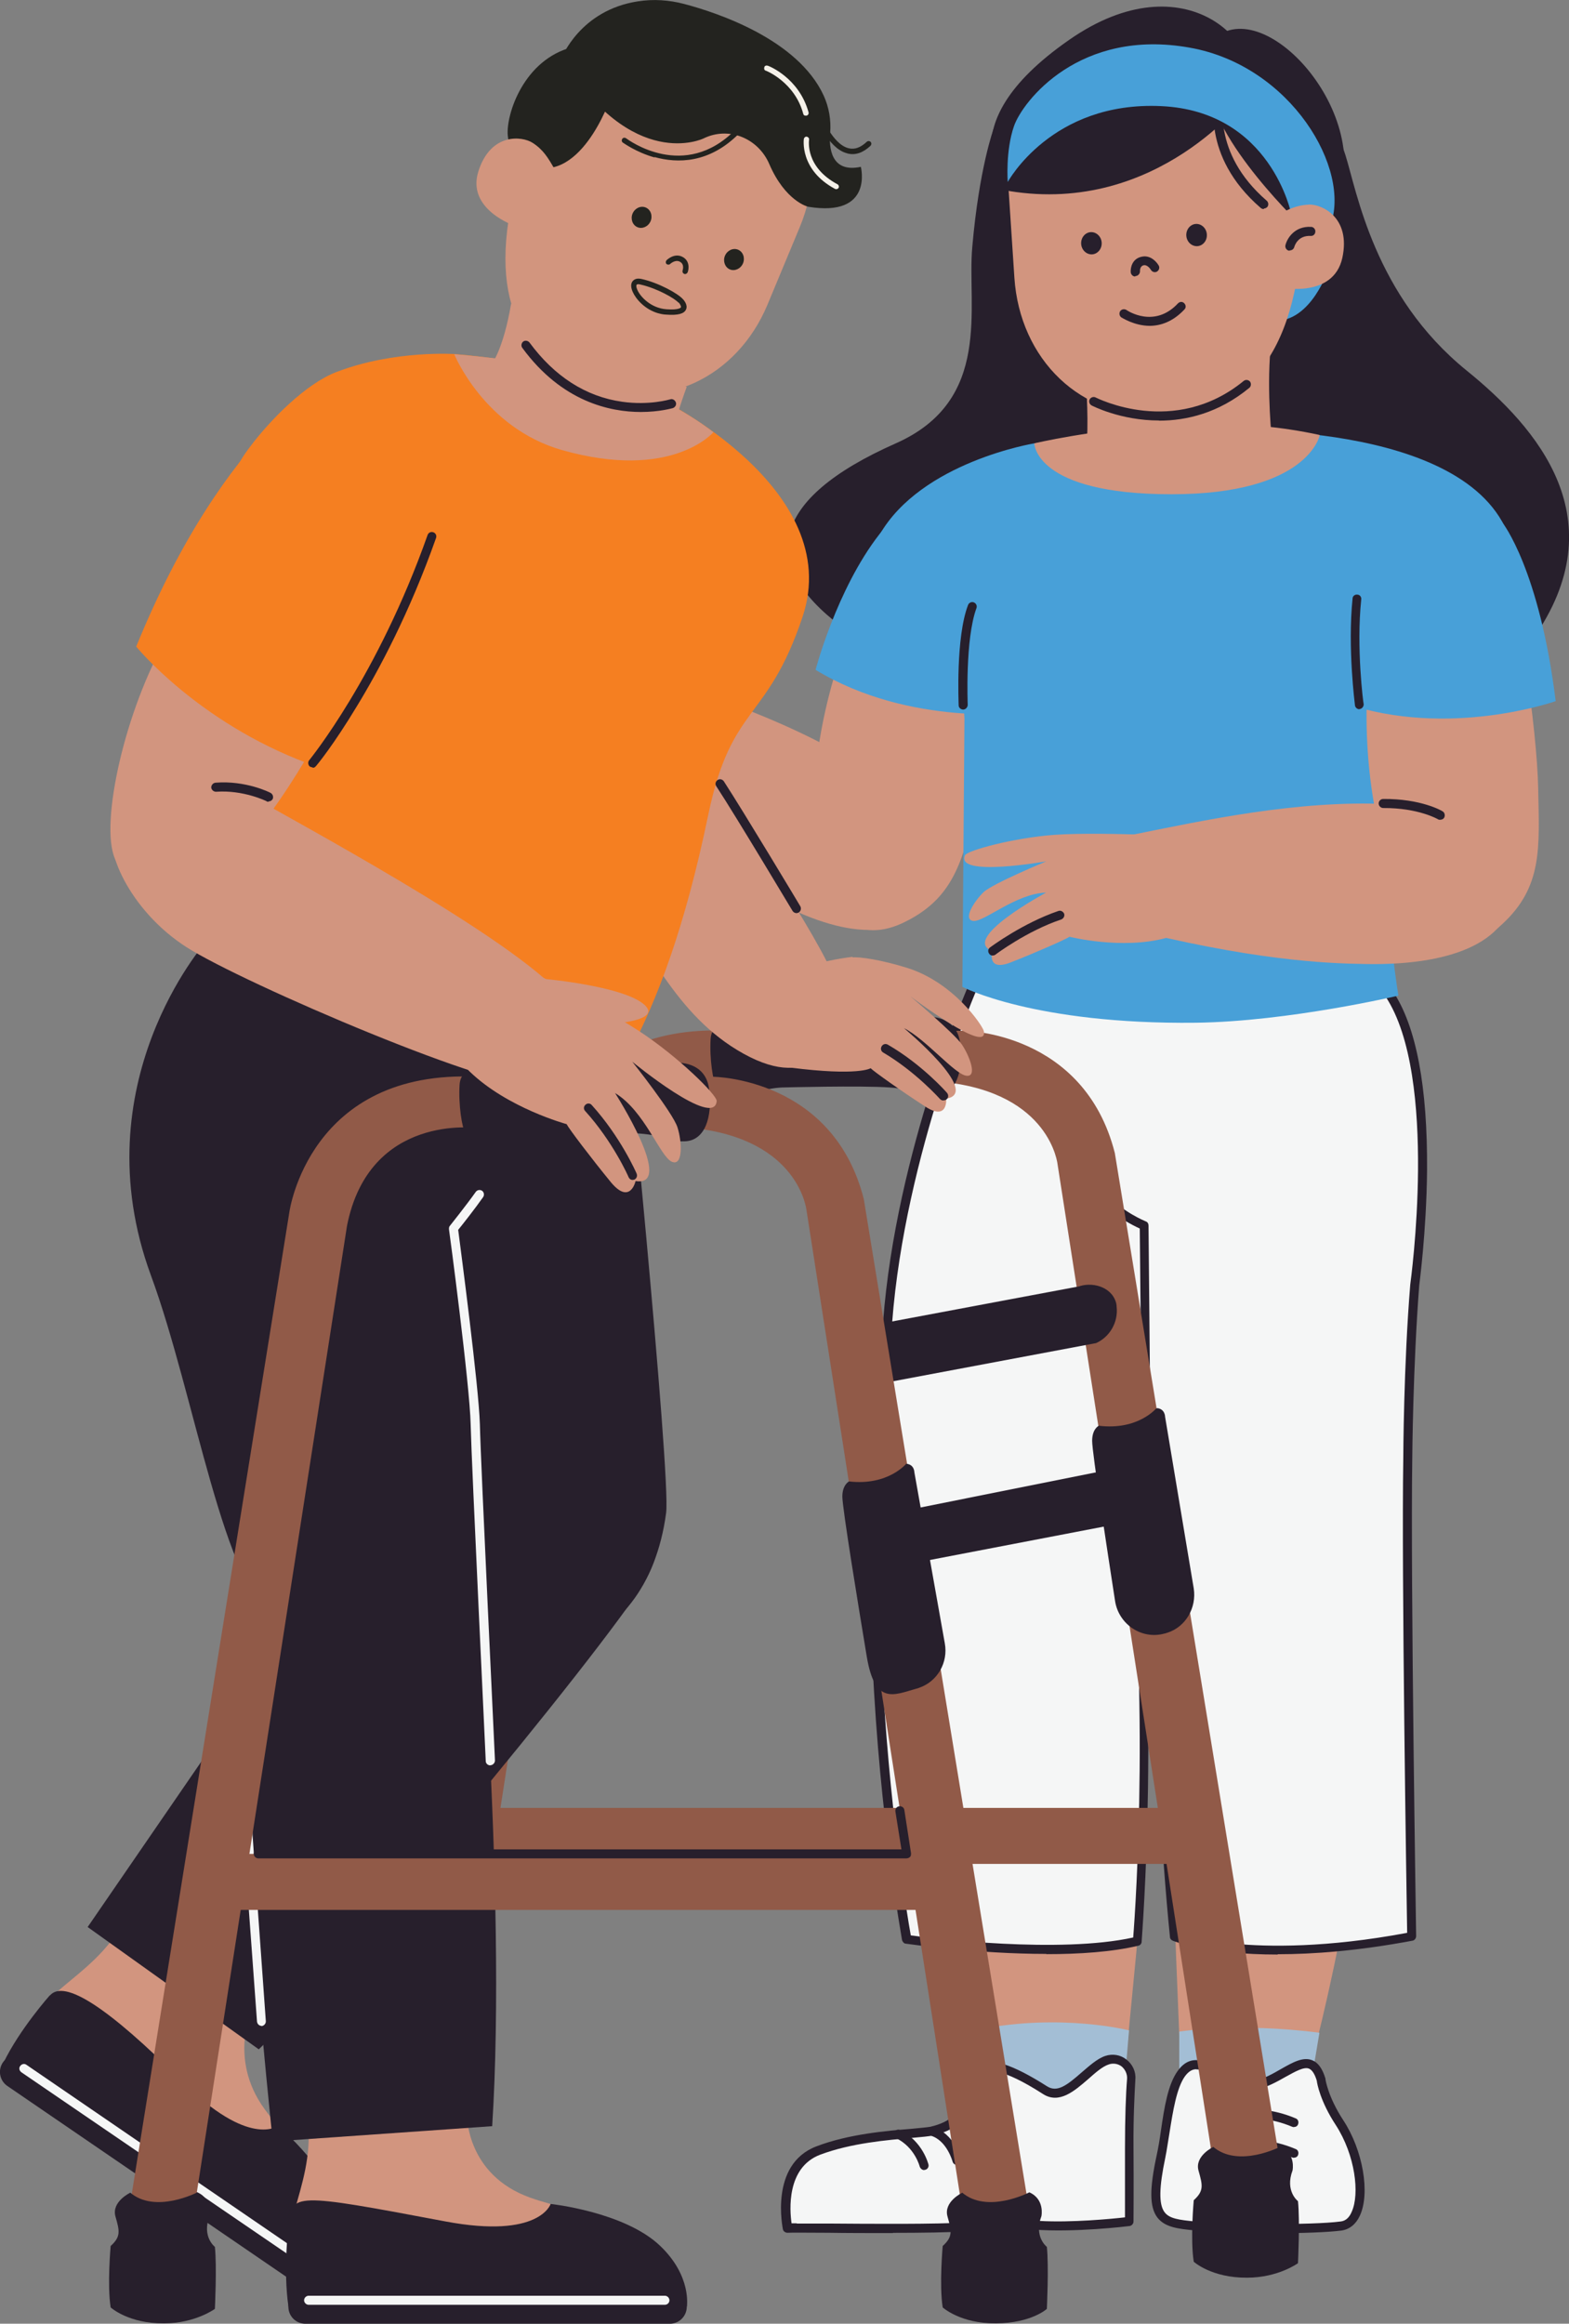 <?xml version="1.0" encoding="UTF-8"?><svg id="a" xmlns="http://www.w3.org/2000/svg" width="202.62" height="300" xmlns:xlink="http://www.w3.org/1999/xlink" viewBox="0 0 202.62 300"><rect x="0" y="0" width="202.62" height="300" fill="#808080" stroke="none"/><defs><clipPath id="b"><rect x="0" y="0" width="202.62" height="300" fill="none"/></clipPath></defs><g clip-path="url(#b)"><g><path d="M152.52,268.39s-.2-4.59-.66-16.33c-1.21-31.57-1.16-36.39,7.12-40.82,4.2-2.26,14.83-10.26,16.78,7.62,1.91,17.85-6.97,49.53-6.97,49.53h-16.27Z" fill="#d2957f"/><path d="M147.77,187.68l3.9,62.29c3.7,1.75,7.47,1.75,10.86,1.75,7.63,0,19.77-1.75,19.77-1.75,0,0,0-39.39-.7-71.74-.08-4.16-15.53-6.65-21.25-5.17-8.99,2.33-12.88,5.33-12.53,14.62h-.05Z" fill="#f5f6f6"/><path d="M127.11,271.58s.11-10.57-2.3-21.3c-2.41-10.73,23.59-15.32,21.95,1.6-1.29,13.26-1.87,19.71-1.87,19.71h-17.78Z" fill="#d2957f"/><path d="M126.76,125.24c-3.58,5.6-22.19,50.27-9.69,125.15,0,0,8.02,1.21,18.68,1.36,5.52,.08,11.09-1.12,11.09-1.12,0,0,2.57-23.64-1.25-61.59-.27-2.65,20.74-62.09,16.85-68.12-3.23-5.06-35.69,4.32-35.69,4.32h0Z" fill="#f5f6f6"/><path d="M172.65,122.21s9.61,1.63,10.78,22.59c.7,12.37-1.21,21.62-1.91,33.44-.55,9.1-15.64,26.98-22.22,25.97-6.58-1.01-11.72-9.91-11.56-16.49,.15-6.61,.27-61.16,.27-61.16,0,0,14.17-3.66,24.6-4.35h.04Z" fill="#f5f6f6"/><path d="M145.25,268.74l.55-6.61s-8.72-2.22-19.19-.15v8.24s12.69,4.08,18.64-1.51v.04Z" fill="#a3bed5"/><path d="M142.99,265.94c1.6-.55,3.23,.77,3.11,2.45-.15,1.98-.27,5.09-.27,8.86,.04,5.05,0,9.48,0,9.48,0,0-7.08,.86-12.22,.46v-2.3s-2.61,2.14-8.68,2.57c-6.07,.42-21.21,.04-23.28,.11,0,0-1.75-7.85,3.97-10,5.72-2.17,12.92-2.1,14.67-2.52,2.53-.58,4.82-1.87,5.52-6.49,0,0-.39-4.98,9.11,1.21,2.76,1.79,5.41-2.96,8.02-3.85h.04Z" fill="#f5f6f6"/><path d="M152.29,269.25v-6.96s7.71-1.21,18.1,.15l-1.13,6.76s-13.12,3.89-16.97,.04h0Z" fill="#a3bed5"/><path d="M170.62,268.51s.31,2.33,2.37,5.52c3.39,5.17,3.62,12.87,.24,13.34-3.74,.5-14.87,.39-18.99,0-4.12-.39-6.11-.7-4.32-8.98,.74-3.34,.97-8.4,2.61-10.73,2.53-3.53,5.76,2.33,9.38,1.6,4.05-.86,7.28-5.48,8.68-.78l.04,.04h0Z" fill="#f5f6f6"/><path d="M135.13,252.26c-8.87,0-17.63-1.25-18.14-1.32-.24,0-.43-.24-.5-.46,0-.15-2.88-15.59-3.81-35.73-.78-16.99-.5-20.72,.62-34.52,.24-2.72,.46-5.83,.74-9.56,1.67-22.13,11.13-43.7,11.21-43.89,.11-.31,.46-.43,.78-.31,.31,.11,.43,.46,.31,.78-.08,.2-9.46,21.62-11.13,43.51-.27,3.69-.55,6.84-.74,9.56-1.09,13.76-1.4,17.46-.59,34.37,.86,18.23,3.27,32.58,3.74,35.18,2.8,.39,19.23,2.37,28.72,.27,.31-3.85,2.34-33.28-1.29-61.04v-.24c.9-3.15,2.34-8.44,2.34-9.33l-.2-20.92c-.94-.43-3.42-1.67-4.86-3.53-.2-.27-.15-.62,.11-.81,.27-.2,.62-.15,.82,.11,1.56,2.02,4.71,3.31,4.71,3.31,.24,.08,.35,.31,.35,.55l.2,21.31c0,1.32-1.99,8.32-2.34,9.56,3.85,29.7,1.25,61.28,1.25,61.59,0,.24-.2,.46-.43,.5-3.39,.81-7.63,1.09-11.83,1.09h-.04Z" fill="#271f2c"/><path d="M164.98,252.34c-8.91,0-13.27-1.67-13.54-1.79-.2-.08-.35-.27-.35-.46-2.26-22.24-3.7-70.06-3.7-70.53,0-.31,.24-.59,.59-.59,.31,0,.59,.24,.59,.59,0,.46,1.44,47.7,3.66,70.06,.81,.27,3.15,.94,7.08,1.32,4.47,.42,11.98,.55,22.41-1.4-.08-5.02-.74-46.54-.5-61.32,0-.11,.04-11.9,.9-22.39,.04-.31,3.7-26.79-3.19-37.17-.2-.27-.11-.62,.15-.81,.27-.2,.62-.11,.81,.15,3,4.51,4.47,12.28,4.4,23.09-.08,8.01-1.01,14.78-1.01,14.85-.81,10.42-.9,22.16-.9,22.28-.24,15.63,.5,61.32,.5,61.74,0,.27-.2,.55-.46,.59-7.05,1.32-12.81,1.75-17.4,1.75l-.04,.04h0Z" fill="#271f2c"/><path d="M128.32,16.61s-1.87,5.05-2.76,15.28c-.7,7.7,2.69,19.79-9.88,25.35-16.34,7.23-17.75,15.55-7.08,23.6,4.16,3.15,19.89,8.01,34.41,0,16.82-9.33,6.62-19.79,6.15-21.54-1.51-5.72-16.27-14.23-10.97-34.21,2.96-11.16-3.23-21.38-9.81-8.47h-.05Z" fill="#271f2c"/><path d="M124.35,70.03c2.22,.74,3.74,1.87,4.79,3.97,1.6,3.23-1.01,22.16-2.88,29.35-1.91,7.39-2.84,12.33-9.15,15.55-13.19,6.8-15.25-16.87-7.67-36.63,3.31-8.63,9.46-14.11,14.87-12.24h.04Z" fill="#d2957f"/><path d="M132.13,92s-14.56,1.91-26.81-5.52c0,0,2.72-10.38,8.21-17.46,7.51-9.68,15.38-5.21,16.74-.97,0,0,3.39,6.88,1.87,23.91v.04h0Z" fill="#48a0d8"/><path d="M110.96,98.72s14.83,8.36,8.72,17.61c-3.9,5.95-12.53,4.16-21.4-1.01-4.51-2.65-12.49-7.5-25.26-19.63-4.4-4.2-10.08-15.24,7.08-9.68,8.8,2.84,20.9,6.49,30.86,12.72Z" fill="#d2957f"/><path d="M169.5,12.88c1.99,2.02,3.39,4.47,4.25,7.15,1.48,4.67,3.7,18.12,15.64,27.8,9.18,7.43,19.42,19.24,8.56,34.68-8.76,12.48-29.42,19.13-40.17,13.18-5.84-3.23-13.54-8.32-13.35-26.98,.24-23.84,8.21-72.82,25.06-55.83h0Z" fill="#271f2c"/><path d="M171.63,34.57s-2.26,7.08-7.12,6.84c-4.86-.24,2.02-8.36,7.12-6.84Z" fill="#48a0d8"/><path d="M147,4.59c10.43-.7,19.46,7.19,20.12,17.65l.74,11.23c-1.95,16.33-10.12,19.63-17.67,20.1-10.67,.7-18.49-7.27-19.19-17.69l-.74-11.23c-.7-10.42,6.27-19.36,16.69-20.06h.04Z" fill="#d2957f"/><path d="M141.04,32.84c.73-.05,1.28-.73,1.23-1.52-.05-.79-.69-1.39-1.42-1.35-.73,.05-1.28,.73-1.23,1.52,.05,.79,.69,1.39,1.42,1.35Z" fill="#271f2c"/><path d="M154.63,31.78c.73-.05,1.28-.73,1.22-1.52-.05-.79-.69-1.39-1.42-1.35-.73,.05-1.28,.73-1.23,1.52,.05,.79,.69,1.39,1.42,1.35Z" fill="#271f2c"/><path d="M146.61,35.7c-.31,0-.55-.24-.59-.55-.04-.62,.2-1.79,1.48-2.02,1.05-.2,1.83,.62,2.14,1.16,.15,.27,.04,.62-.24,.78-.27,.15-.62,.04-.78-.24,0,0-.39-.66-.9-.59-.55,.11-.5,.74-.5,.78,0,.31-.24,.59-.55,.62h-.04l-.04,.04v.02Z" fill="#271f2c"/><path d="M148.51,42.07c-2.06,0-3.66-1.09-3.7-1.09-.27-.2-.31-.55-.15-.81,.2-.27,.55-.31,.81-.15,.15,.11,3.62,2.41,6.66-.86,.24-.24,.59-.24,.81,0,.23,.24,.24,.59,0,.81-1.51,1.6-3.11,2.1-4.51,2.1h.08Z" fill="#271f2c"/><path d="M157.32,4.56c7.28-4.86,21.64,12.52,14.24,23.56l-3.15,1.36s-12.1-11.39-12.29-18.82c0,0-.7-4.82,1.21-6.1h0Z" fill="#271f2c"/><path d="M163.19,26.99c-.11,0-.27-.04-.39-.15-7.82-6.76-5.92-14.23-5.8-14.54,.08-.31,.39-.5,.7-.43,.31,.08,.5,.39,.43,.7-.08,.27-1.79,7.08,5.45,13.34,.24,.2,.27,.59,.08,.81-.11,.11-.27,.2-.43,.2l-.04,.08h0Z" fill="#271f2c"/><path d="M160.97,12.49s-11.44,15.32-30.67,12.17c0,0-8.72-8.05,7.78-19.52,15.07-10.5,25.85,.78,22.89,7.35Z" fill="#271f2c"/><path d="M166.77,27.69s-2.61-13.34-16.82-13.99c-14.17-.66-19.81,9.8-19.81,9.8,0,0-.31-4.01,.81-7.23,1.13-3.22,8.48-12.68,22.73-10.11,13.04,2.33,20.9,15.71,18.1,23.01l-5.06-1.4,.04-.08h0Z" fill="#48a0d8"/><path d="M168.99,26.41c1.67-.08,5.49,1.63,4.36,6.88-1.16,5.25-7.9,3.85-7.9,3.85l-.7-9.21c1.48-.86,2.61-1.44,4.28-1.51h-.05Z" fill="#d2957f"/><path d="M166.54,32.36h-.11c-.31-.08-.5-.39-.43-.7,.2-.86,1.17-2.49,3.31-2.37,.31,0,.59,.31,.55,.62,0,.31-.27,.59-.62,.55-1.64-.08-2.06,1.28-2.1,1.44-.08,.27-.31,.43-.59,.43v.04h0Z" fill="#271f2c"/><path d="M157.32,55.57s32.15-1.51,37.59,13.8c4.36,12.28-14.63,13.92-15.53,25.66-.5,6.8-.81,20.99,1.21,33.51,0,0-14.13,3.34-26.15,3.5-20.86,.24-30.16-4.63-30.16-4.63l.27-34.61c-1.05-21.58-10.97-23.75-10.97-23.75,5.41-9.45,20.04-11.82,20.04-11.82,14.28-2.02,23.74-1.67,23.74-1.67h-.05Z" fill="#48a0d8"/><path d="M140.26,49.54s.39,5.56,0,8.4c0,0,6.66,2.76,16.58,1.44,9.92-1.36,7.43-2.45,7.43-2.45,0,0-.7-6.22-.2-11.86l-23.82,4.47h0Z" fill="#d2957f"/><path d="M170.43,56.19s-1.48,7.62-19.15,7.62-17.71-6.57-17.71-6.57c0,0,7.24-1.75,17.51-2.41,0,0,9.31-.86,19.3,1.32l.04,.04h0Z" fill="#d2957f"/><path d="M149.68,54.29c-4.98,0-8.64-1.91-8.72-1.95-.27-.15-.39-.5-.24-.78,.15-.27,.5-.39,.78-.24,.11,.04,10.12,5.21,19.11-2.14,.24-.2,.62-.15,.81,.08,.19,.23,.15,.62-.08,.81-3.97,3.27-8.13,4.24-11.68,4.24v-.04h0Z" fill="#271f2c"/><path d="M187.86,70.23c2.34,.11,4.12,.81,5.68,2.57,2.41,2.68,4.98,21.62,5.1,29.04,.15,7.62,.59,12.63-4.63,17.46-10.89,10.11-19.23-12.17-17.24-33.25,.86-9.17,5.33-16.14,11.06-15.79l.04-.04Z" fill="#d2957f"/><path d="M200.9,90.52s-13.85,4.9-27.36,.24c0,0,.39-15.79,1.48-18.86,4.12-11.78,16.85-8.24,19.03-4.39,0,0,4.75,5.99,6.85,23.01h0Z" fill="#48a0d8"/><path d="M179.3,103.78s17.01,.04,16.23,11.12c-.5,7.11-8.87,9.76-19.19,9.56-5.21-.08-14.59-.46-31.64-4.78-5.87-1.51-16.27-8.36,1.44-11.89,9.07-1.82,21.4-4.54,33.16-3.97v-.04h0Z" fill="#d2957f"/><path d="M154.63,117.58c1.95-4.54-1.44-9.64-6.38-9.8-3.31-.11-8.64-.24-12.07,0-5.3,.39-11.28,2.02-11.56,2.64-1.29,2.88,10.51,.78,10.51,.78,0,0-6.85,2.83-8.1,3.97-1.21,1.16-2.76,3.58-1.32,3.73,1.44,.11,5.49-3.54,9.38-3.66,0,0-11.17,5.99-6.93,7.54,0,0-.81,2.72,2.37,1.47,3.19-1.25,7.08-2.96,7.59-3.31,0,0,6.73,1.71,12.49,.15,1.91-.5,3.27-1.87,3.97-3.53h.05Z" fill="#d2957f"/><path d="M128.2,123.37c-.2,0-.35-.08-.46-.24-.2-.27-.15-.62,.11-.81,.15-.11,4.25-3.15,8.83-4.71,.31-.11,.62,.08,.74,.35,.11,.31-.08,.62-.35,.74-4.44,1.48-8.48,4.51-8.52,4.55-.11,.08-.24,.11-.35,.11h0Z" fill="#271f2c"/><path d="M175.57,91.57c-.27,0-.55-.2-.59-.5,0-.08-.97-7.39-.31-13.8,0-.31,.31-.55,.62-.5,.31,0,.55,.31,.5,.62-.66,6.26,.27,13.42,.31,13.49,.04,.31-.2,.62-.5,.66h-.08l.04,.04h0Z" fill="#271f2c"/><path d="M185.99,105.84c-.11,0-.2,0-.31-.08,0,0-2.53-1.47-7.05-1.44-.31,0-.59-.27-.59-.59s.27-.58,.59-.58c4.86-.04,7.55,1.51,7.67,1.6,.27,.15,.35,.55,.2,.81-.11,.2-.31,.27-.5,.27h0Z" fill="#271f2c"/><path d="M124.39,91.61c-.31,0-.59-.24-.59-.55,0-.35-.39-8.75,1.21-12.94,.11-.31,.46-.46,.74-.35,.31,.11,.46,.46,.35,.74-1.48,4.01-1.13,12.4-1.13,12.48,0,.31-.24,.59-.55,.62h-.04Z" fill="#271f2c"/><path d="M115.32,288.3c-2.92,0-5.92,0-8.33-.04-2.57,0-4.63-.04-5.3,0-.27,0-.55-.2-.59-.46,0-.08-1.79-8.36,4.32-10.69,4.16-1.6,9.18-2.02,12.18-2.26,1.16-.11,2.1-.2,2.53-.27,2.61-.62,4.44-1.87,5.06-5.99,0-.31,.04-1.48,1.09-2.06,1.6-.97,4.51,0,8.95,2.83,1.29,.81,2.53-.11,4.44-1.79,1.01-.86,2.02-1.79,3.07-2.14,.94-.31,1.95-.15,2.72,.46,.81,.62,1.25,1.6,1.16,2.57-.11,1.95-.27,5.05-.24,8.82,.04,5.02,0,9.49,0,9.52,0,.31-.24,.55-.5,.59-.27,.04-7.2,.86-12.34,.46-.31,0-.55-.27-.55-.59v-1.25c-1.29,.7-3.85,1.79-8.06,2.06-2.33,.15-5.96,.2-9.69,.2h.06Zm-12.46-1.23h4.12c5.49,.04,13.82,.11,17.9-.15,5.8-.39,8.33-2.41,8.37-2.41,.15-.15,.43-.15,.62-.08,.2,.08,.35,.31,.35,.55v1.75c4.16,.24,9.42-.27,11.06-.46v-8.98c0-3.81,.11-6.96,.27-8.9,.04-.62-.24-1.21-.7-1.6-.46-.35-1.09-.46-1.64-.27-.86,.27-1.79,1.12-2.69,1.91-1.75,1.51-3.74,3.27-5.84,1.91-5.37-3.46-7.16-3.11-7.71-2.8-.55,.31-.5,1.05-.5,1.05v.11c-.74,5.09-3.42,6.38-5.96,7-.55,.11-1.44,.2-2.72,.31-3.11,.27-7.86,.66-11.87,2.17-4.4,1.67-3.93,7.23-3.7,8.86h.7l-.08,.04h0Z" fill="#271f2c"/><path d="M164.67,288.3c-4.05,0-8.29-.11-10.47-.35-1.95-.2-3.74-.35-4.75-1.67-1.01-1.36-1.01-3.69-.08-8.01,.2-.93,.39-2.02,.55-3.18,.43-2.96,.9-5.99,2.18-7.74,1.75-2.41,3.85-1.16,5.68,0,1.32,.81,2.69,1.67,4.05,1.36,1.29-.27,2.53-.97,3.62-1.6,1.51-.86,2.84-1.6,4.01-1.12,.78,.31,1.32,1.09,1.71,2.37v.08s.31,2.26,2.3,5.29c2.53,3.85,3.5,9.41,2.14,12.33-.5,1.09-1.32,1.75-2.34,1.91-1.75,.23-5.14,.35-8.68,.35h.08Zm-10.2-21.15c-.5,0-.97,.27-1.44,.9-1.09,1.51-1.56,4.55-1.99,7.23-.2,1.16-.35,2.3-.55,3.27-.81,3.85-.86,6.03-.11,7.04,.62,.86,1.91,1.01,3.9,1.21,4.09,.39,15.14,.5,18.88,0,.62-.08,1.09-.5,1.4-1.25,1.05-2.3,.46-7.31-2.06-11.2-1.99-3.03-2.41-5.33-2.45-5.72-.27-.9-.62-1.4-1.01-1.56-.66-.27-1.79,.39-3,1.05-1.16,.66-2.49,1.4-3.97,1.71-1.83,.39-3.46-.62-4.91-1.51-1.13-.7-1.99-1.16-2.69-1.16h0Z" fill="#271f2c"/><path d="M123.61,279.51c-.27,0-.5-.15-.59-.42,0,0-.74-2.8-2.88-3.38-.31-.08-.5-.43-.39-.7,.08-.31,.43-.5,.7-.39,2.8,.78,3.66,4.08,3.7,4.24,.08,.31-.11,.62-.43,.7h-.15l.04-.04h0Z" fill="#271f2c"/><path d="M119.36,280.17c-.27,0-.5-.2-.59-.46,0,0-.62-2.48-3.04-3.66-.27-.15-.43-.5-.27-.77,.15-.27,.5-.43,.78-.27,2.92,1.44,3.62,4.32,3.66,4.43,.08,.31-.11,.62-.43,.7h-.11v.04Z" fill="#271f2c"/><path d="M167.12,278.58c-.08,0-.15,0-.24-.04-5.45-2.3-9.18-.08-9.22-.04-.27,.15-.62,.08-.81-.2-.19-.27-.08-.62,.2-.81,.15-.11,4.28-2.57,10.27-.04,.31,.11,.43,.46,.31,.77-.08,.24-.31,.35-.55,.35h.04Z" fill="#271f2c"/><path d="M167.12,274.62c-.08,0-.15,0-.24-.04-5.45-2.3-9.18-.08-9.22-.04-.27,.15-.62,.08-.81-.2-.19-.27-.08-.62,.2-.81,.15-.11,4.28-2.57,10.27-.04,.31,.11,.43,.46,.31,.77-.08,.24-.31,.35-.55,.35h.04Z" fill="#271f2c"/><path d="M157.32,283.44l-20.74-133.08s-.9-9.21-14.67-10.66h-27.87s-13.93-1.98-16.81,12.63l-19.85,127.72-8.33-.35,20.74-129.16s2.53-18.54,24.36-17.46h30.4s15.45,.11,19.42,15.79l21.52,131.53-8.21,3.03h.05Z" fill="#915a48"/><path d="M153.54,233.41H61.11v7.23h92.44v-7.23Z" fill="#915a48"/><path d="M119.71,131.27s3.81-.31,4.28,3.38c.47,3.69-.55,6.69-3.15,6.76-2.6,.08-2.22-.74-5.92-1.01-3.7-.27-13.93,0-13.93,0,0,0-2.41,.08-4.28,1.01-1.87,.97-3.81-.43-4.2-1.09-.43-.66-.9-3.62-.74-6.22,.2-2.61,3.66-2.8,4.4-2.83,11.6-.78,23.51,0,23.51,0h.03Z" fill="#271f2c"/><path d="M49.24,277.18s-2.45,1.16-1.91,3.07c.54,1.91,.7,2.61-.62,3.81,0,0-.46,5.05,0,7.94,0,0,2.3,2.1,6.89,2.06,4.6-.04,6.57-1.87,6.57-1.87,0,0,.27-5.48,0-8.01,0,0-1.71-1.29-.7-3.97,0,0,.46-2.17-1.56-3.07,0,0-5.45,2.83-8.72,0l.04,.04h.02Z" fill="#271f2c"/><path d="M156.69,277.18s-2.45,1.16-1.91,3.07c.54,1.91,.7,2.61-.62,3.81,0,0-.46,5.05,0,7.94,0,0,2.3,2.1,6.89,2.06,4.01,0,6.57-1.87,6.57-1.87,0,0,.27-5.48,0-8.01,0,0-1.71-1.29-.7-3.97,0,0,.46-2.17-1.56-3.07,0,0-5.45,2.83-8.72,0l.04,.04h.01Z" fill="#271f2c"/><path d="M139.45,166.06l-27.56,5.17,1.09,7.54,28.57-5.37c1.79-.81,2.88-2.72,2.65-4.71-.24-1.98,0-.04,0-.08v-.08c-.35-2.22-2.84-3.07-4.75-2.49Z" fill="#271f2c"/><path d="M147.31,188.93l-32.81,6.57-.55,7.08,33.24-6.38,.11-7.27Z" fill="#271f2c"/><path d="M149.33,181.81s-2.34,2.88-7.43,2.26c0,0-.86,.39-.86,1.95s1.99,14.35,2.96,20.68c.46,2.99,3.42,5.02,6.38,4.2,.11,0,.24-.08,.39-.11,2.37-.77,3.77-3.23,3.39-5.71l-3.7-22.16s0-1.01-1.01-1.12l-.11,.04Z" fill="#271f2c"/><path d="M110.07,123.61c.94-.11,3.74,.31,7.12,1.36,6.03,1.91,9.69,7.46,9.85,8.12,.7,3.23-9.49-4.47-9.49-4.47,0,0,5.68,4.78,6.66,6.22,.97,1.44,2.06,4.24,.59,4.04-1.48-.15-5.26-4.74-8.06-6.14,0,0,10.12,8.4,5.45,9.1,0,0,.27,2.96-2.72,1.01-2.96-1.91-6.57-4.47-7.04-4.94,0,0-1.51,1.05-10.39-.08-4.6-.58-10.32-11.97,8.06-14.3v.08Z" fill="#d2957f"/><path d="M121.81,142.08c-.15,0-.31-.08-.43-.2,0,0-3.15-3.54-7.32-5.99-.27-.15-.39-.5-.2-.81,.15-.27,.5-.39,.81-.2,4.36,2.52,7.51,6.07,7.63,6.22,.2,.24,.2,.62-.04,.81-.11,.11-.24,.15-.39,.15h-.08Z" fill="#271f2c"/><path d="M78.54,115.56s-18.8-22.2-11.72-27.84c7.08-5.64,15.96-4.16,26.77,14.5,6.27,10.81,15.96,24.22,15.18,28.27-.78,4.01-3.66,10.57-12.73,5.56-9.07-5.02-12.46-14.5-17.51-20.45v-.04h0Z" fill="#d2957f"/><path d="M3.44,265.69c-1-.69-2.37-.43-3.06,.57-.69,1-.43,2.37,.57,3.05l38.82,26.55c1,.68,2.37,.43,3.06-.57s.43-2.37-.57-3.05L3.44,265.69Z" fill="#271f2c"/><path d="M32.65,259.14s-3.27,6.53,1.48,13.1c3.93,5.44,11.13,11.04,9.85,19.21-1.05,6.73-16.15-8.86-26.23-14.93-10.08-6.07-13.62-6.69-13.93-12.87-.31-6.22,7.98-7.85,12.14-15.51l16.69,11.04v-.04h0Z" fill="#d2957f"/><path d="M6.42,257.62s-3.9,4.39-5.96,8.67l42.46,29.04s2.76-2.84,1.6-8.44c-1.32-6.22-8.6-12.44-8.6-12.44,0,0-3.74,2.96-12.46-5.79-9.47-9.48-15.14-13.17-17.01-11.04h-.05Z" fill="#271f2c"/><path d="M41.06,293.59c-.11,0-.24,0-.31-.11L2.76,267.54c-.27-.2-.35-.55-.15-.81,.2-.27,.55-.35,.81-.15l37.94,25.97c.27,.2,.35,.55,.15,.81-.11,.15-.31,.27-.46,.27v-.04h0Z" fill="#f5f6f6"/><path d="M86.5,295.61H39.44c-1.21,0-2.2,.98-2.2,2.2s.98,2.2,2.2,2.2h47.05c1.21,0,2.2-.98,2.2-2.2s-.98-2.2-2.2-2.2Z" fill="#271f2c"/><path d="M80.41,127.85s6.27,62.64,5.61,67.49c-2.53,19.09-20.79,24.1-29.73,5.48-8.99-18.62-11.21-74.77-11.21-74.77,0,0,24.13-2.72,35.34,1.82v-.04h0Z" fill="#271f2c"/><path d="M82.27,205.76c-10.67,15.28-43.48,53.73-48.85,58.82l-22.1-15.79,36.47-53.07s12.46-17.22,20.98-14.46c12.88,4.12,21.17,13.45,13.47,24.54l.04-.04Z" fill="#271f2c"/><path d="M60.32,273.29s0,7.5,8.1,10.42c6.35,2.26,15.45,2.83,18.99,10.31,2.92,6.14-18.33,1.79-30.08,2.49-11.76,.7-15.02,2.17-18.8-2.76-3.74-4.94,2.1-11.01,1.25-19.67l20.55-.77h0Z" fill="#d2957f"/><path d="M26.54,121.66s-16.15,18.27-7.05,43c5.68,15.4,9.5,41.1,16.19,44.01,8.64,3.77,20.55,6.65,24.95-8.51,4.4-15.16-6.66-73.17-6.66-73.17l-27.44-5.33h0Z" fill="#271f2c"/><path d="M61.26,196.78s4.25,47.24,2.3,77.72l-28.33,1.98s-5.49-50.93-4.09-73.56c1.05-17.11,29.03-21.31,30.08-6.1l.04-.04Z" fill="#271f2c"/><path d="M85.08,51.41s24.13,11.67,18.56,28.23c-4.6,13.73-9.18,11.12-12.18,25.58-3,14.46-6.54,23.83-10.32,30.95,0,0-13.78,1.16-28.87-2.84-17.51-4.63-26.55-10.66-26.55-10.66,0,0-4.47-4.7,1.44-15.55,7.82-14.35,7.86-27.1,7.86-27.1-5.65-15.86-6.31-17.65-2.72-22.35,2.57-3.42,7.16-8.13,11.17-9.65,7.51-2.88,15.45-2.3,15.45-2.3,15.45,1.4,26.15,5.68,26.15,5.68h0Z" fill="#f57f21"/><path d="M92.13,55.8s-5.37,6.34-19.58,2.3c-10.04-2.88-13.89-12.37-13.89-12.37,0,0,9.69,.78,17.13,2.37,0,0,8.76,1.91,16.34,7.7Z" fill="#d2957f"/><path d="M88.69,49.93s-1.91,5.09-2.26,8.05c0,0-4.71,1.87-14.28-2.1-9.61-3.97-8.6-8.95-8.6-8.95,0,0,1.48-1.95,2.45-7.7l22.69,10.73v-.04Z" fill="#d2957f"/><path d="M82.78,53.19c-4.01,0-10.23-1.32-15.33-8.28-.2-.27-.11-.62,.11-.81,.27-.2,.62-.11,.81,.11,3.23,4.39,7.28,7,11.98,7.66,3.54,.5,6.15-.31,6.19-.31,.31-.11,.62,.08,.74,.39,.11,.31-.08,.62-.39,.74-.04,0-1.67,.5-4.16,.5h.05Z" fill="#271f2c"/><path d="M63.32,227.92c-.31,0-.59-.24-.59-.55,0-.39-1.83-38.25-1.95-43.47-.11-5.13-2.76-25-2.8-25.2,0-.15,0-.31,.11-.43,0,0,2.14-2.68,3.35-4.39,.2-.27,.55-.31,.81-.15,.27,.2,.31,.55,.15,.81-1.01,1.44-2.69,3.58-3.23,4.24,.31,2.41,2.65,20.1,2.8,25.07,.11,5.17,1.95,43.04,1.95,43.43,0,.31-.24,.58-.55,.62h-.06Z" fill="#f5f6f6"/><path d="M33.78,261.55c-.31,0-.55-.24-.59-.55,0-.31-2.41-31.84-2.61-38.26,0-.31,.24-.59,.59-.59,.31,0,.59,.24,.59,.59,.2,6.38,2.57,37.9,2.57,38.22s-.24,.58-.55,.62h-.04l.04-.04Z" fill="#f5f6f6"/><path d="M37.25,287.29s-.7,5.83,0,10.5h51.45s.66-3.93-3.46-7.85c-4.6-4.39-14.13-5.4-14.13-5.4,0,0-1.4,4.55-13.58,2.26-19.77-3.73-19.81-3.66-20.28,.46v.04Z" fill="#271f2c"/><path d="M85.86,297.56H39.86c-.31,0-.59-.27-.59-.58s.27-.59,.59-.59h46c.31,0,.59,.27,.59,.59s-.27,.58-.59,.58Z" fill="#f5f6f6"/><path d="M124.9,289.38l-20.74-133.08s-.9-9.21-14.67-10.66h-27.87s-13.93-1.98-16.81,12.63l-19.85,127.72-8.33-.35,20.74-129.16s2.53-18.55,24.36-17.46h30.4s15.45,.11,19.42,15.79l21.52,131.53-8.21,3.03h.05Z" fill="#915a48"/><path d="M121.12,239.35H28.69v7.23H121.12v-7.23Z" fill="#915a48"/><path d="M87.29,137.21s3.81-.31,4.28,3.38c.47,3.69-.55,6.69-3.15,6.76-2.6,.08-2.22-.74-5.92-1.01-3.7-.31-13.93,0-13.93,0,0,0-2.41,.08-4.28,1.01-1.87,.97-3.81-.43-4.2-1.09-.43-.66-.9-3.62-.74-6.22,.16-2.6,3.66-2.8,4.4-2.84,11.6-.77,23.51,0,23.51,0h.03Z" fill="#271f2c"/><path d="M16.82,283.09s-2.45,1.16-1.91,3.07c.55,1.91,.7,2.61-.62,3.81,0,0-.46,5.05,0,7.93,0,0,2.3,2.1,6.89,2.06,4.01,0,6.57-1.87,6.57-1.87,0,0,.27-5.48,0-8.01,0,0-1.71-1.29-.7-3.97,0,0,.46-2.17-1.56-3.07,0,0-5.45,2.84-8.72,0l.04,.04h.02Z" fill="#271f2c"/><path d="M124.27,283.09s-2.45,1.16-1.91,3.07c.54,1.91,.7,2.61-.62,3.81,0,0-.46,5.05,0,7.93,0,0,2.3,2.1,6.88,2.06,4.59-.04,6.57-1.87,6.57-1.87,0,0,.27-5.48,0-8.01,0,0-1.71-1.29-.7-3.97,0,0,.46-2.17-1.56-3.07,0,0-5.45,2.84-8.72,0l.04,.04h.01Z" fill="#271f2c"/><path d="M117.07,188.93s-2.34,2.92-7.43,2.33c0,0-.86,.43-.86,1.95s2.1,14.31,3.15,20.64c1.05,6.34,3.5,4.98,6.42,4.16,.11,0,.24-.08,.35-.11,2.37-.81,3.77-3.27,3.31-5.75l-3.93-22.08s0-1.01-1.05-1.09l.04-.04h0Z" fill="#271f2c"/><path d="M31.52,102.23s-11.13-4.59-16.66,4.19c-1.79,2.83,1.87,11.16,9.22,15.86,7.35,4.71,41.06,19.09,44.84,17.61,3.77-1.48,11.02-2.68,3.77-11.2-6.5-7.66-34.64-22.63-41.22-26.47h.04Z" fill="#d2957f"/><path d="M70.48,126.4s10.16,.93,12.77,3.35c2.61,2.41-6.5,2.57-6.5,2.57,0,0-6.97-2.45-6.22-5.91h-.05Z" fill="#d2957f"/><path d="M59.36,130.1c1.44-2.3,6.11-6.26,11.17-3.69,3.39,1.75,8.72,4.55,11.98,6.69,5.06,3.31,10.12,8.29,10.04,9.06-.31,3.62-10.9-5.09-10.9-5.09,0,0,5.26,6.61,5.84,8.48,.59,1.82,.74,5.09-.74,4.43-1.51-.66-3.5-6.57-7.32-8.86,0,0,7.82,12.17,2.65,11.36,0,0-.7,3.15-3.19,.15-2.45-2.99-5.41-6.88-5.72-7.5,0,0-7.63-2.06-12.53-6.8-1.64-1.6-2.72-6.03-1.29-8.24v.04h0Z" fill="#d2957f"/><path d="M81.73,152.34c-.24,0-.43-.11-.55-.35,0-.04-2.02-4.59-5.61-8.55-.24-.24-.2-.62,.04-.81,.24-.24,.62-.2,.81,.04,3.7,4.08,5.72,8.67,5.8,8.86,.11,.31,0,.62-.31,.77-.08,0-.15,.04-.24,.04h.05Z" fill="#271f2c"/><path d="M47.29,61.9c-1.75-1.67-8.99-2.06-13,1.36-4.01,3.42-7.94,10.81-12.65,18.9-5.52,9.49-8.76,24.15-6.81,28.66,6.66,15.55,23.51-6.45,32.62-28.97,3.58-8.86,4.4-15.63-.11-19.94h-.05Z" fill="#d2957f"/><path d="M17.59,83.48s7.9,9.72,22.1,15.05c0,0,15.29-21.11,16.31-30.6,1.36-12.87-9.31-18.86-12.53-19.87,0,0-14.28,6.92-25.88,35.42h0Z" fill="#f57f21"/><path d="M40.4,99.07c-.11,0-.27-.04-.39-.11-.24-.2-.27-.59-.08-.81,.08-.11,8.83-10.81,15.29-29.08,.11-.31,.43-.46,.74-.35,.31,.11,.46,.43,.35,.74-3.42,9.68-7.43,17.15-10.23,21.73-3,4.98-5.17,7.62-5.3,7.74-.11,.15-.27,.2-.46,.2l.08-.04h0Z" fill="#271f2c"/><path d="M34.67,103.51c-.08,0-.2,0-.27-.08,0,0-2.96-1.47-6.5-1.21-.31,0-.59-.24-.62-.55,0-.31,.24-.59,.55-.62,3.9-.31,7.01,1.25,7.12,1.32,.27,.15,.39,.5,.27,.78-.11,.2-.31,.31-.5,.31l-.04,.04h0Z" fill="#271f2c"/><path d="M117.11,239.93H33.36c-.31,0-.59-.27-.59-.59s.27-.58,.59-.58H116.41l-.78-4.9c-.04-.31,.15-.62,.5-.66,.31-.04,.62,.15,.66,.5l.86,5.56c0,.15,0,.35-.11,.46s-.27,.2-.43,.2h0Z" fill="#271f2c"/><path d="M102.86,117.89c-.2,0-.39-.11-.5-.27-.08-.11-7.2-12.05-9.85-16.1-.2-.27-.11-.62,.15-.81,.27-.19,.62-.11,.81,.15,2.65,4.08,9.81,16.01,9.88,16.14,.15,.27,.08,.62-.2,.81-.08,.04-.2,.08-.31,.08h0Z" fill="#271f2c"/><path d="M94.31,5.75c-9.33-3.89-20.04,.51-23.94,9.83l-4.18,10.04c-3.36,15.53,3.09,21.12,9.84,23.91,9.54,3.98,19.19-.86,23.08-10.19l4.18-10.04c3.9-9.32,.34-19.66-8.99-23.56h0Z" fill="#d2957e"/><path d="M95.95,34c.29-.7,.01-1.49-.63-1.76-.64-.27-1.4,.08-1.7,.78-.29,.7,0,1.49,.63,1.76,.64,.27,1.4-.08,1.7-.78Z" fill="#23231f"/><path d="M84.02,28.55c.29-.7,.01-1.49-.63-1.76-.64-.27-1.4,.08-1.7,.78-.29,.7-.01,1.49,.63,1.76,.64,.27,1.4-.08,1.7-.78Z" fill="#23231f"/><path d="M88.38,35.37c.17,.05,.34-.05,.42-.21,.19-.48,.27-1.53-.69-2.01-1.04-.52-1.99,.4-2.03,.45-.13,.14-.13,.35-.02,.47,.14,.13,.35,.13,.47,.02,0,0,.65-.62,1.25-.31,.65,.33,.39,1.06,.37,1.14-.05,.19,.02,.36,.21,.44h.03v.02Z" fill="#23231f"/><path d="M84.53,20.28c2.95,.82,7.08,.84,10.93-3.06,.13-.14,.13-.35-.02-.48s-.35-.13-.48,.02c-6.58,6.67-13.81,1.31-14.11,1.09-.15-.1-.36-.1-.49,.07-.1,.15-.1,.36,.07,.49,.03,0,1.68,1.24,4.11,1.92l-.02-.04h0Z" fill="#23231f"/><path d="M78.8,12.77s-3.96,11.59-10.84,8.41c0,0-2.17-.99-2.39-3.72-.22-2.74,2.09-9.79,8.37-11.38l4.86,6.7Z" fill="#23231f"/><path d="M72.53,7.48s2.37-6.18,9.88-7.31c1.99-.31,4-.17,5.94,.34,4.32,1.14,14.68,4.58,18.02,11.83,.68,1.5,.97,3.15,.84,4.81-.17,1.88,.07,5.22,3.96,4.39,0,0,1.69,6.56-6.82,5.15,0,0-2.93-.69-5.01-5.52-1.32-3.07-4.7-4.69-7.84-3.57-.23,.08-.43,.17-.68,.29,0,0-9.17,4.42-18.28-10.44v.03h0Z" fill="#23231f"/><path d="M68.78,18.44c-1.36-.88-5.4-1.32-6.99,3.65-1.61,4.96,4.7,7.07,4.7,7.07l5.11-7.35c-.82-1.44-1.45-2.49-2.82-3.37Z" fill="#d2957e"/><path d="M107.9,24.41c.17,.05,.3-.03,.4-.16,.08-.16,.01-.38-.15-.46-4.17-2.23-3.68-5.59-3.67-5.74,.05-.19-.11-.36-.27-.4-.19-.05-.36,.11-.4,.27,0,.03-.6,3.99,4.03,6.47l.08,.02h-.03Z" fill="#f5f1e9"/><path d="M109.36,19.79l.11,.03c1,.25,1.99-.1,2.95-1,.13-.14,.15-.34,.02-.5-.14-.13-.34-.15-.5-.02-.81,.76-1.56,1.03-2.34,.84-2.15-.51-3.58-4.35-3.6-4.39-.07-.17-.25-.27-.45-.21-.17,.07-.27,.25-.21,.45,.07,.17,1.56,4.12,4,4.79h.03v.02Z" fill="#23231f"/><path d="M103.99,14.92c.05,.02,.12,.03,.18,0,.19-.04,.3-.24,.24-.44-1.22-4.41-5.1-5.96-5.27-6-.19-.05-.39,0-.44,.21-.05,.2,0,.39,.21,.44,.03,0,3.72,1.47,4.82,5.56,.02,.13,.12,.21,.23,.24h.02Z" fill="#f5f1e9"/><path d="M85.03,40.45c.33,.09,.67,.16,1.03,.17,1.48,.11,2.29-.11,2.53-.66,.29-.6-.33-1.28-.43-1.37-.64-.71-3.13-2.09-5.3-2.57-.65-.15-.97,.06-1.15,.27-.27,.31-.26,.82,0,1.4,.4,.91,1.57,2.28,3.34,2.77h-.03Zm2.61-1.4c.16,.17,.34,.48,.3,.62,0,.03-.23,.38-1.86,.26-2.02-.14-3.39-1.62-3.77-2.5-.17-.37-.16-.61-.08-.68,.02-.05,.21-.09,.45-.02,2.16,.48,4.47,1.8,4.94,2.35v-.03h.02Z" fill="#23231f"/></g></g></svg>